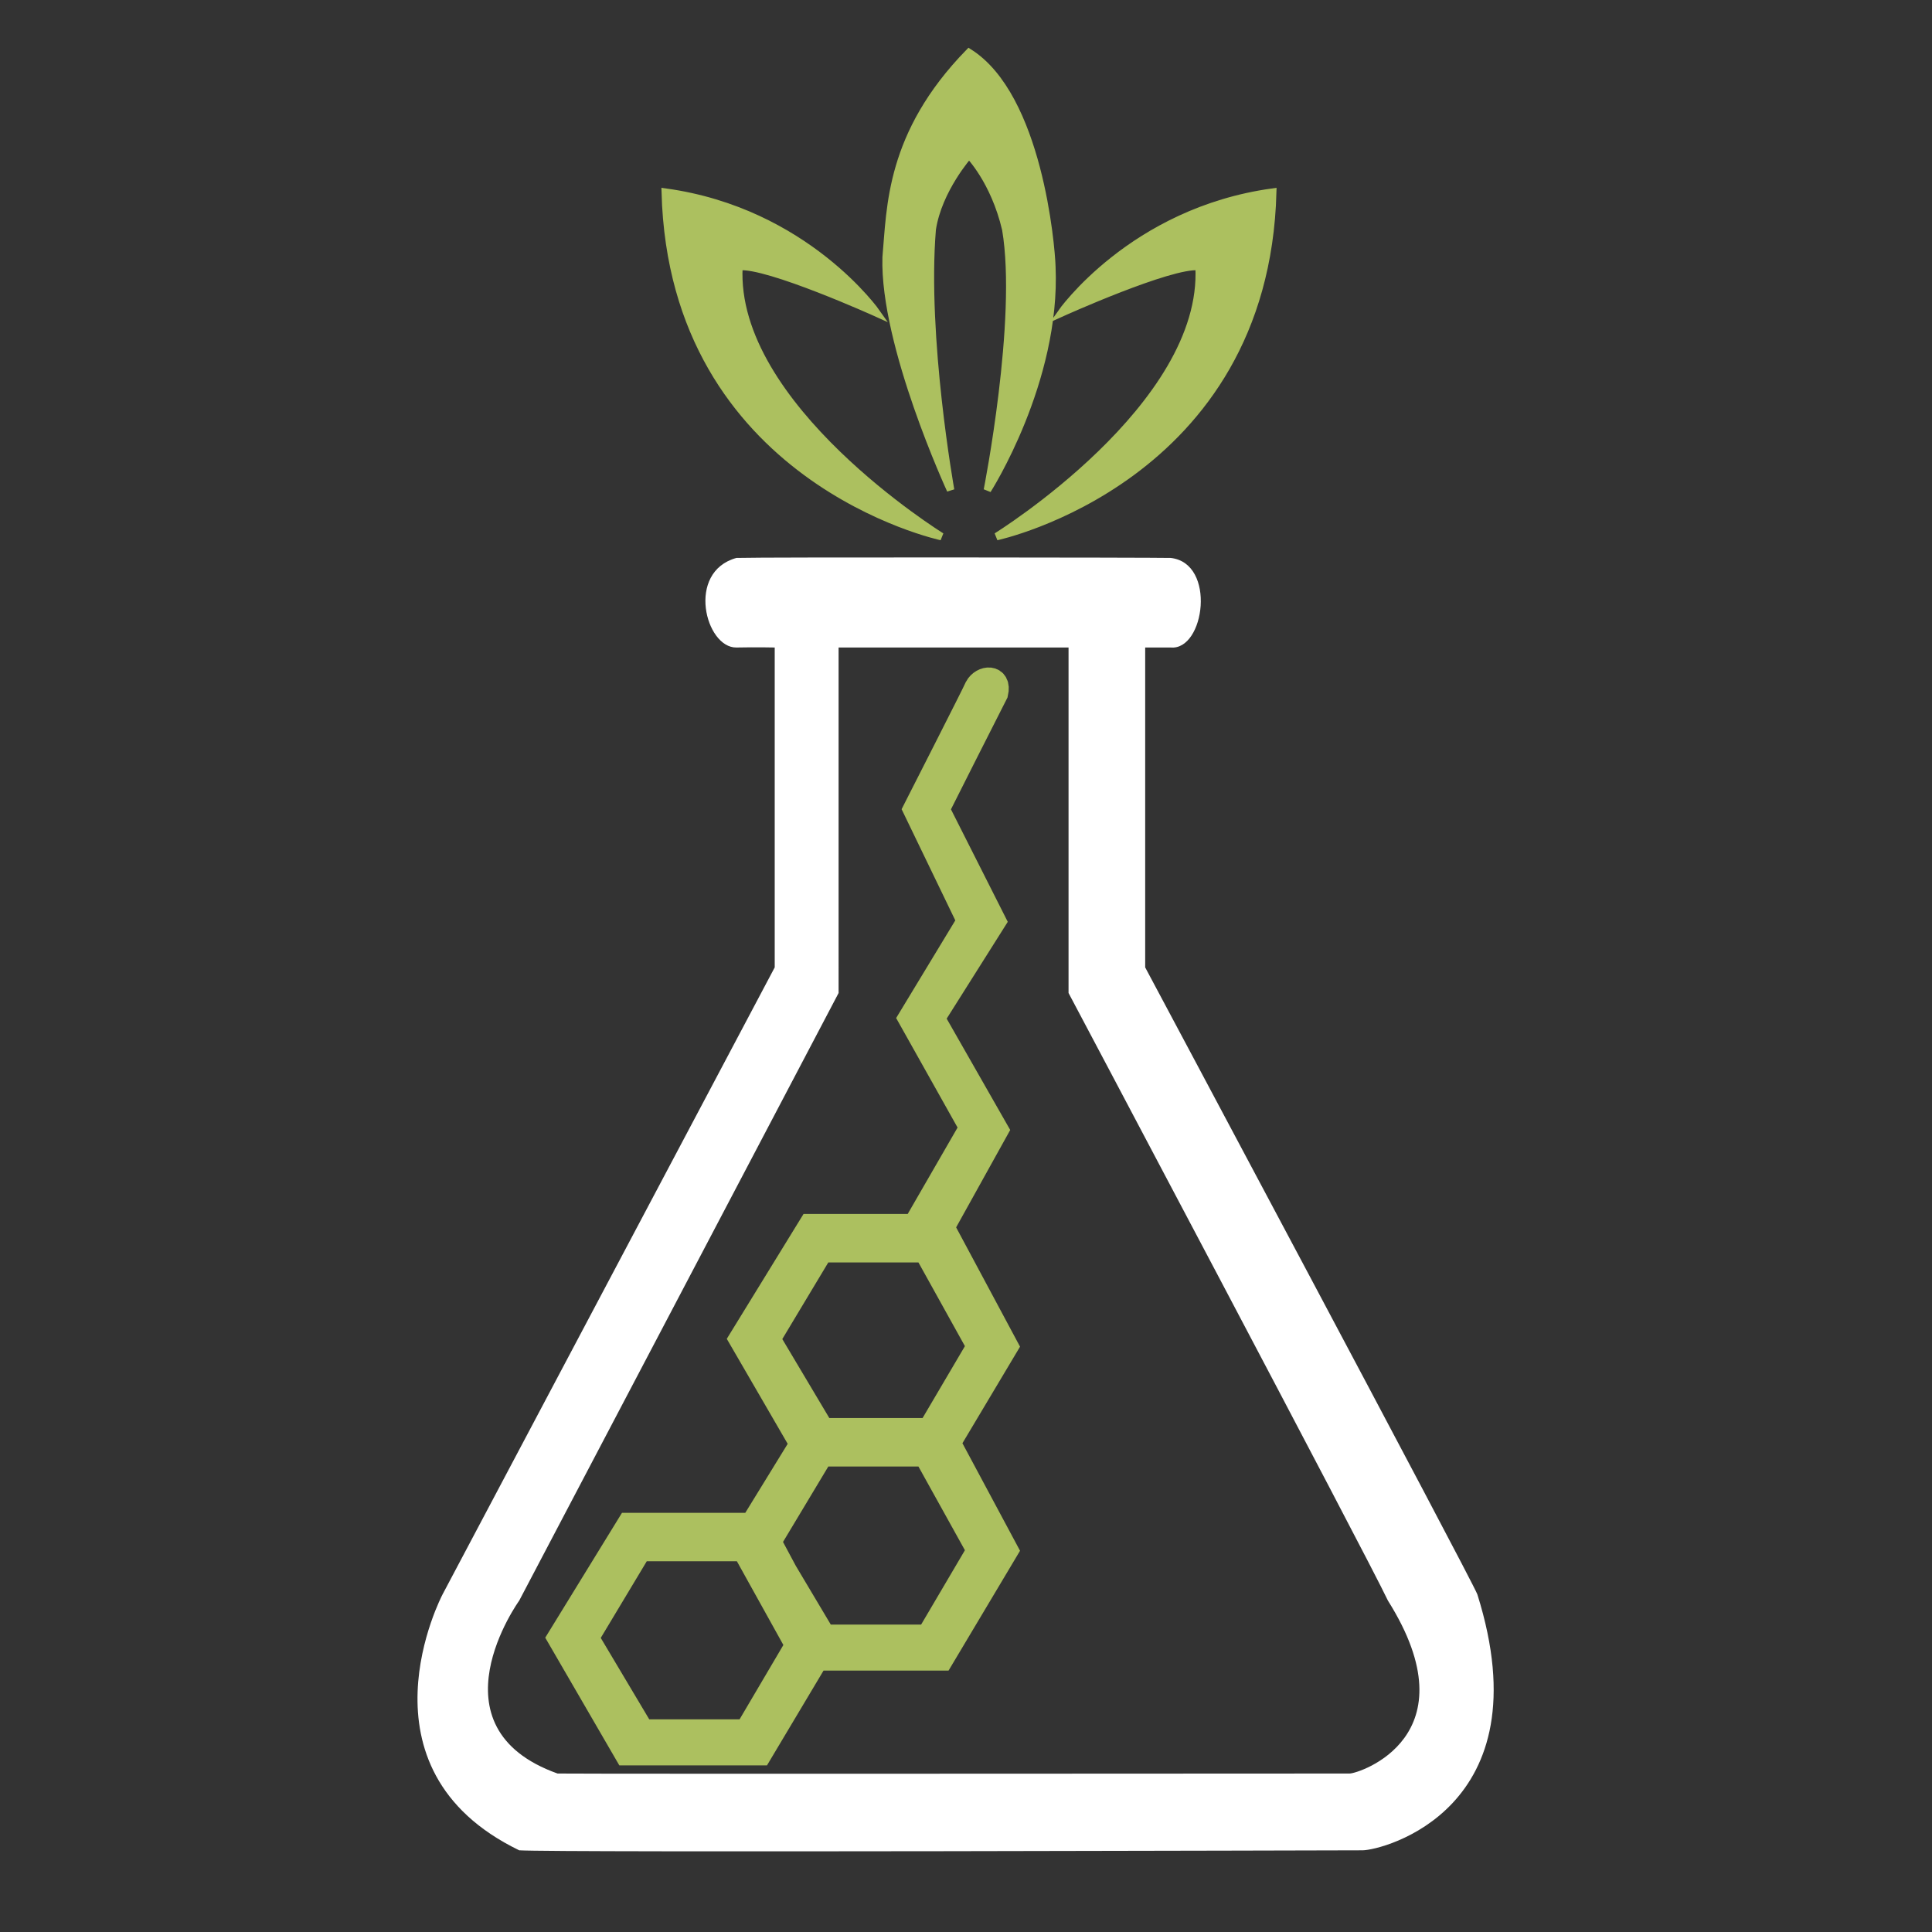 <svg xmlns="http://www.w3.org/2000/svg" width="648" height="648" viewBox="0 0 648 648">
<rect x="0" y="0" width="648" height="648" fill="#333333" stroke="none"/>
<defs>
    <style>
      .cls-1 {
        fill: white;
      }

      .cls-1, .cls-2, .cls-3 {
        fill-rule: evenodd;
      }

      .cls-2, .cls-3 {
        fill: #acc05f;
        stroke: #acc05f;
      }

      .cls-2 {
        stroke-width: 2.51px;
      }

      .cls-3 {
        stroke-width: 8.92px;
      }
    </style>
  </defs>
  <path id="Forma_3" data-name="Forma 3" class="cls-1" d="M259.842,217.176s-5.984-.146-12.854,0c-10.379.147-16.957-25.357,0-30.042,9.209-.293,140.276-0.146,145.685,0,15.349,1.757,11.4,31.067,0,30.042H384.1V324.469S493.668,529.757,495.51,534.763C518.135,606.7,463.786,620.6,456.946,620.6s-270.962.79-282.8,0c-56.591-27.4-25.709-85.835-25.709-85.835L259.842,324.469V217.176Zm21.425,0h77.127V333.053S458,521,465.516,536.854c28.63,45.5-9.656,57.993-12.855,57.993s-252.066.161-265.661,0c-43.5-15.539-12.855-57.993-12.855-57.993l107.122-203.8V217.176Z"/>
  <path id="Forma_1" data-name="Forma 1" class="cls-2" d="M315.744,179.964S225.7,160.741,223.134,64.439c47.213,6.489,71,40.59,71,40.59s-36.811-16.65-46.3-15.611C245.264,136.4,315.744,179.964,315.744,179.964Zm18.522,0s90.043-19.223,92.609-115.525c-47.212,6.489-71,40.59-71,40.59s36.811-16.65,46.3-15.611C404.745,136.4,334.266,179.964,334.266,179.964Zm-15.435-15.612S296.366,115.711,297.222,86.3c1.5-16.654,1.043-41.221,27.783-68.69,23.283,14.709,27.569,64.675,27.783,71.813,1.711,38.5-21.609,74.934-21.609,74.934s11.308-57.143,6.174-87.423C333.5,60.491,325.005,51.95,325.005,51.95S314.7,63.49,312.657,76.929C309.662,113.265,318.831,164.352,318.831,164.352Z"/>
  <path id="Forma_2" data-name="Forma 2" class="cls-3" d="M210.287,587.65H254.72l21.393-35.856-21.393-39.93H211.109L188.07,549.349Zm-13.989-38.3L214.4,519.2h35.382l18.1,32.6L250.606,581.13H215.224Zm74.878,6.519H315.61L337,520.013,315.61,480.082H272L248.96,517.568Zm-13.988-38.3,18.1-30.152h35.382l18.1,32.6L311.5,549.349H276.113Zm13.988-30.152H315.61L337,451.561,315.61,411.63H272L248.96,449.116Zm-13.988-38.3,18.1-30.152h35.382l18.1,32.6L311.5,480.9H276.113ZM315.61,411.63l18.1-32.6-21.394-37.486,20.571-32.6-18.925-37.485s19.074-37.882,19.748-39.116c1.212-5.27-4.042-4.832-5.76-1.63-0.606,1.535-20.571,40.746-20.571,40.746l18.1,37.485-19.748,32.6,20.57,36.671-19.748,34.226Z"/>
</svg>
